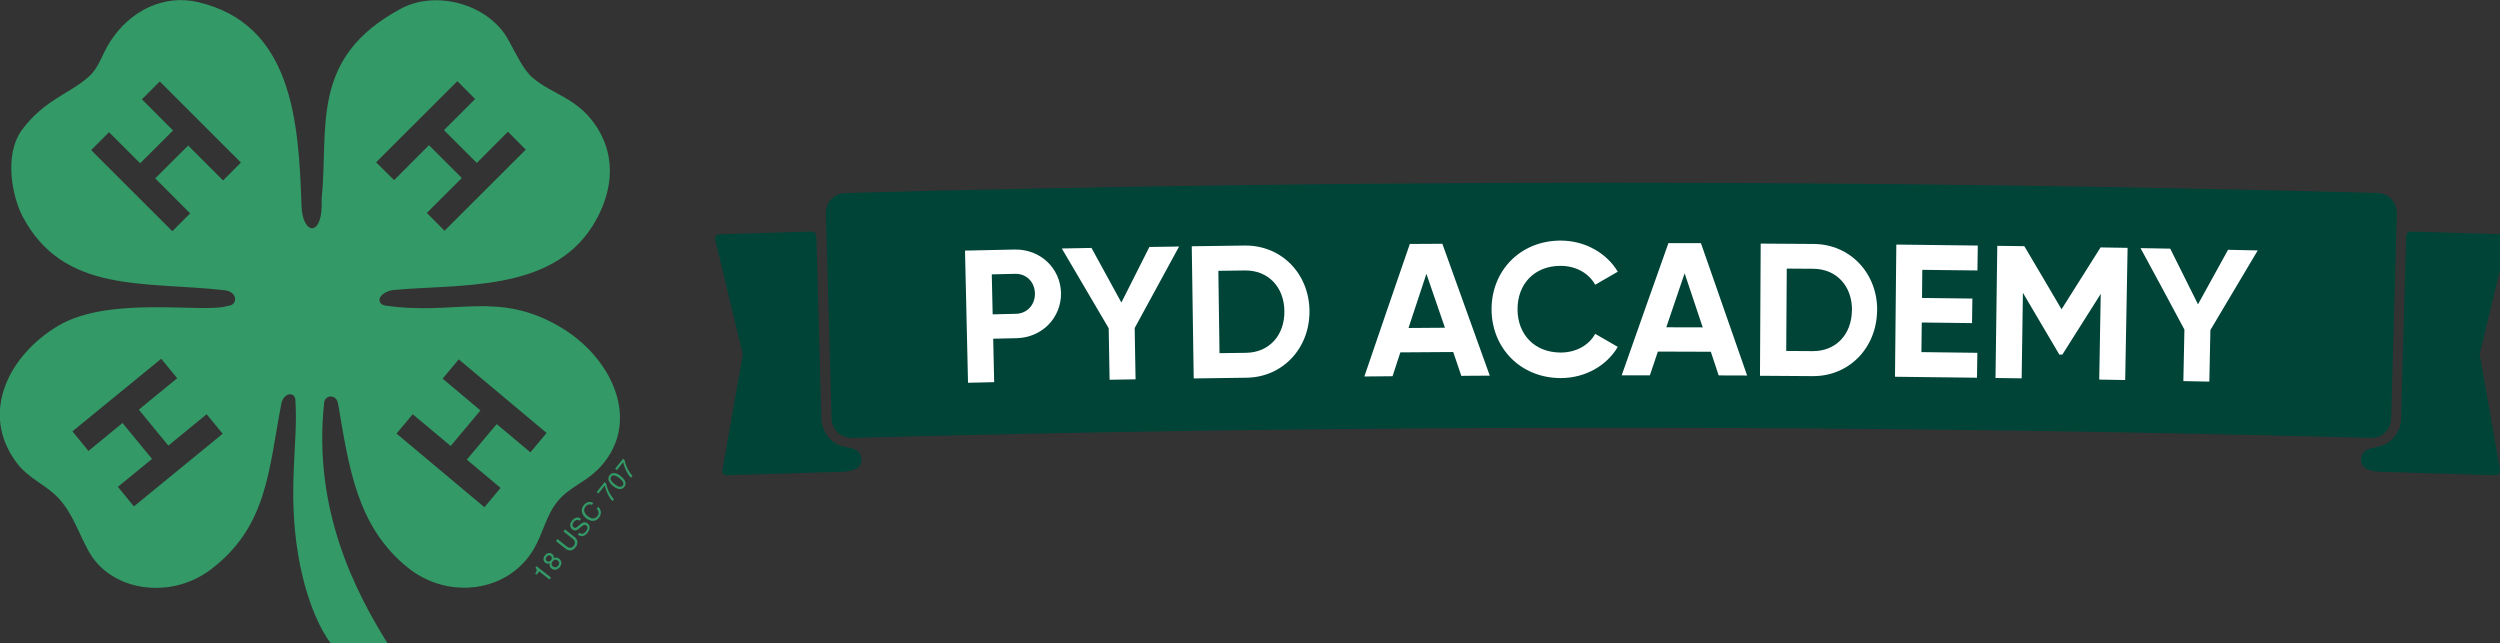 <?xml version="1.0" encoding="UTF-8"?>
<svg id="Layer_2" data-name="Layer 2" xmlns="http://www.w3.org/2000/svg" xmlns:xlink="http://www.w3.org/1999/xlink" viewBox="0 0 282.02 72.56">
  <rect x="0" y="0" width="282.02" height="72.56" fill="#333333" stroke="none"/>
  <defs>
    <style>
      .cls-1, .cls-2, .cls-3 {
        fill: none;
      }

      .cls-2 {
        clip-path: url(#clippath-1);
      }

      .cls-4 {
        fill: #004438;
      }

      .cls-5 {
        fill: #fff;
      }

      .cls-6 {
        fill: #396;
      }

      .cls-3 {
        clip-path: url(#clippath);
      }
    </style>
    <clipPath id="clippath">
      <rect class="cls-1" y="0" width="71.35" height="72.56"/>
    </clipPath>
    <clipPath id="clippath-1">
      <rect class="cls-1" y="0" width="71.35" height="72.56"/>
    </clipPath>
  </defs>
  <g id="Layer_1-2" data-name="Layer 1">
    <g>
      <g id="Emblem-Brand">
        <g class="cls-3">
          <g class="cls-2">
            <path class="cls-6" d="m59.84,51.03l-3.81-3.19-3.37,4.01,3.81,3.19-1.82,2.18-9.92-8.31,1.83-2.18,4.28,3.58,3.36-4.01-4.27-3.59,1.82-2.17,9.91,8.3-1.82,2.18Zm-8.25-41.88l2.01,2.02-3.52,3.51,3.71,3.7,3.51-3.52,2.01,2.02-9.16,9.15-2-2.01,3.95-3.94-3.71-3.7-3.93,3.94-2.03-2.01,9.16-9.15Zm-26.42,11.21l-3.94-3.94-3.72,3.7,3.94,3.95-2.01,2.01-9.16-9.15,2.02-2.02,3.51,3.51,3.71-3.7-3.51-3.52,2.01-2.01,9.16,9.15-2.01,2.01Zm-10.07,36.76l-1.8-2.2,3.85-3.15-3.33-4.05-3.84,3.15-1.81-2.21,10.02-8.19,1.8,2.2-4.33,3.54,3.33,4.06,4.32-3.54,1.81,2.2-10.02,8.2Zm52.25-4.06c5.16-5.05,1.98-12.49-4.03-16.1-7.12-4.27-11.87-1.34-19.8-2.48-1.05-.15-1.04-1.34.71-1.75,7.43-.72,17.85.31,22.6-7.22,2.08-3.3,2.99-7.54.31-11.45-2.07-3.02-4.88-3.45-7.02-5.26-1.11-.95-1.83-2.61-2.79-4.33-2.22-4.01-8.12-5.62-12.07-3.51-10.42,5.57-8.15,13.41-8.98,21.57.21,4.23-2.16,4.14-2.27.62-.31-9.7-1.13-20.43-11.66-22.91-3.88-.91-7.68.97-9.91,4.44-1.06,1.66-1.24,2.94-2.48,4.02-2.13,1.87-4.95,2.58-7.43,5.88-2.22,2.96-1.03,7.84,0,9.8,4.63,8.8,13.72,7.33,22.8,8.36,1.58.18,1.45,1.74.41,1.75-2.58.93-13.31-1.24-19.19,2.27-5.62,3.35-8.87,9.91-4.64,15.48,1.38,1.82,3.26,2.4,4.75,4.02,1.52,1.66,2.17,3.77,3.32,5.88,2.47,4.55,9.16,5.55,13.71,2.17,6.51-4.86,6.61-11.36,8.05-18.78.24-1.28,1.65-1.44,1.59-.23.31,4.66-.92,9.97.31,17.3,1.14,6.78,3.54,9.81,3.67,9.96h6.4c-3.51-5.67-8.46-14.96-7.14-27.16.11-.87,1.38-.97,1.57.13,1.21,7.06,2.07,13.9,7.95,18.57,4.48,3.55,11.22,2.78,14.13-2.17,1.06-1.81,1.39-3.8,2.68-5.37,1.29-1.57,2.97-2.07,4.44-3.51"/>
            <path class="cls-6" d="m60.41,64.03c.21.27.15.4-.04.68l.16.13.3-.38,1.15.91.17-.22-1.62-1.28-.13.16Z"/>
            <path class="cls-6" d="m62.97,63.81c-.22.28-.47.19-.6.09-.15-.12-.22-.34-.03-.57.14-.19.36-.26.58-.09.25.2.17.42.05.57m-.81-.61c-.12.15-.32.21-.47.09-.1-.08-.21-.25-.04-.47.19-.24.38-.19.48-.11.15.12.17.32.03.5m.91-.19c-.12-.1-.34-.19-.61-.05.02-.1.06-.29-.18-.48-.19-.15-.53-.19-.81.17-.3.39-.11.71.06.84.15.12.33.13.49.03-.06.23-.02.43.18.59.08.06.25.2.52.14.2-.05.36-.2.43-.29.3-.38.18-.75-.08-.95"/>
            <path class="cls-6" d="m64.82,60.58l-1.08-.85-.18.22,1.05.83c.36.28.27.59.11.8-.16.2-.43.34-.79.06l-1.04-.83-.18.23,1.11.87c.31.25.75.28,1.1-.17.36-.45.24-.89-.1-1.16"/>
            <path class="cls-6" d="m65.56,59.07l-.48.39c-.1.08-.22.14-.36.03-.25-.2-.1-.47,0-.61.15-.19.39-.33.66-.14l.17-.21c-.19-.13-.58-.35-1.04.23-.32.4-.2.77.06.97.29.23.56.04.67-.04l.35-.28c.28-.22.4-.26.57-.12.24.19.06.49-.06.66-.17.21-.45.39-.75.15l-.17.21c.16.12.32.2.55.16.12-.02.31-.07.55-.37.22-.29.4-.74.01-1.05-.26-.21-.52-.15-.74.03"/>
            <path class="cls-6" d="m67.32,57.38c.33.38.2.69.08.83-.32.41-.73.31-1.12,0-.44-.35-.47-.76-.23-1.06.13-.16.37-.36.71-.19l.17-.22c-.3-.19-.74-.17-1.08.25-.38.48-.26,1.05.25,1.46.64.5,1.17.33,1.47-.05.1-.13.47-.66-.08-1.24l-.17.22Z"/>
            <path class="cls-6" d="m68.2,54.39l-.89,1.12.2.15.71-.89c.12.6.47,1.35.87,1.76l.17-.22c-.63-.69-.84-1.48-.88-1.78l-.18-.14Z"/>
            <path class="cls-6" d="m70.25,54.78c-.18.23-.51.15-.92-.17-.41-.32-.56-.62-.38-.85.19-.23.51-.15.92.17.4.32.57.62.38.85m-.21-1.07c-.34-.27-.91-.57-1.27-.1-.37.47.06.95.39,1.22.34.27.9.56,1.27.1.37-.47-.06-.95-.4-1.21"/>
            <path class="cls-6" d="m70.46,51.89l-.18-.14-.89,1.12.2.16.71-.89c.12.6.47,1.35.87,1.76l.18-.22c-.63-.69-.84-1.48-.89-1.78"/>
          </g>
        </g>
      </g>
      <g>
        <path class="cls-4" d="m279.75,39.86c1.03-4.28,2.06-8.57,3.1-12.85.07-.29-.15-.57-.45-.58-3.47-.11-6.93-.21-10.4-.31-.31,0-.57.23-.57.54,0,0-.57,20.59-.57,20.61-.03,1.21-.75,2.33-1.83,2.87-.88.45-2.58.23-2.68,1.6-.11,1.55,1.97,1.48,2.99,1.51,1.39.04,2.78.08,4.17.12,2.54.07,5.09.15,7.63.23.14,0,.28,0,.41.01.3,0,.53-.26.48-.55-.76-4.34-1.52-8.68-2.29-13.02,0-.06,0-.13,0-.19Z"/>
        <path class="cls-4" d="m83.77,39.86c-1.03-4.28-2.06-8.57-3.1-12.85-.07-.29.15-.57.45-.58,3.47-.11,6.93-.21,10.4-.31.31,0,.57.23.57.54,0,0,.57,20.59.57,20.61.03,1.21.75,2.33,1.83,2.87.88.45,2.58.23,2.68,1.6.11,1.55-1.97,1.48-2.99,1.51-1.39.04-2.78.08-4.17.12-2.54.07-5.09.15-7.63.23-.14,0-.27,0-.41.01-.3,0-.53-.26-.48-.55.76-4.34,1.52-8.68,2.29-13.02,0-.06,0-.13,0-.19Z"/>
        <path class="cls-4" d="m267.46,49.4c-57.11-1.53-114.26-1.53-171.37,0-1.22.03-2.24-.93-2.28-2.15-.21-7.73-.43-15.46-.64-23.2-.03-1.22.94-2.24,2.18-2.28,57.61-1.54,115.25-1.54,172.85,0,1.24.03,2.21,1.05,2.18,2.28-.21,7.73-.43,15.46-.64,23.2-.03,1.22-1.05,2.19-2.28,2.15Z"/>
        <g>
          <path class="cls-5" d="m119.69,33.04c.05,2.79-2.13,5.05-5.02,5.11-.88.02-1.75.04-2.63.06.04,1.63.07,3.27.11,4.9-.98.02-1.97.04-2.95.07-.11-4.97-.23-9.94-.34-14.91,1.87-.04,3.74-.08,5.6-.12,2.9-.06,5.17,2.11,5.23,4.9Zm-2.94.06c-.03-1.3-.97-2.24-2.23-2.21-.88.02-1.76.04-2.64.06.03,1.5.07,3.01.1,4.51.88-.02,1.76-.04,2.63-.06,1.26-.03,2.16-1.02,2.14-2.3Z"/>
          <path class="cls-5" d="m128,36.98c.03,1.94.07,3.88.1,5.81-.98.02-1.95.03-2.93.05-.03-1.94-.07-3.88-.1-5.81-1.76-3-3.52-6-5.29-9,1.12-.02,2.23-.04,3.35-.06,1.13,2.05,2.25,4.11,3.37,6.16,1.05-2.09,2.1-4.18,3.16-6.27,1.12-.02,2.23-.04,3.35-.05-1.67,3.06-3.34,6.12-5,9.18Z"/>
          <path class="cls-5" d="m147.72,35.07c.04,4.2-3,7.49-7.12,7.54-1.98.03-3.96.05-5.94.08-.07-4.97-.15-9.94-.22-14.91,1.99-.03,3.98-.06,5.97-.08,4.15-.05,7.27,3.17,7.31,7.37Zm-2.83.03c-.03-2.75-1.85-4.62-4.45-4.59-1,.01-2,.03-3,.04.04,3.1.09,6.19.13,9.29,1-.01,2-.03,2.99-.04,2.59-.03,4.36-1.95,4.33-4.7Z"/>
          <path class="cls-5" d="m163.94,39.71c-1.99.01-3.98.02-5.97.04-.29.9-.59,1.79-.88,2.69-1.06,0-2.12.02-3.18.03,1.7-4.99,3.41-9.97,5.13-14.95,1.22,0,2.45-.02,3.67-.02,1.79,4.96,3.57,9.92,5.35,14.88-1.07,0-2.14,0-3.21.02-.3-.89-.61-1.79-.91-2.68Zm-.94-2.74c-.7-2.03-1.39-4.05-2.09-6.08-.67,2.04-1.34,4.07-2.02,6.11,1.37,0,2.74-.02,4.11-.03Z"/>
          <path class="cls-5" d="m168.26,34.92c-.02-4.37,3.23-7.77,7.78-7.78,2.75,0,5.18,1.38,6.46,3.51-.85.49-1.7.98-2.55,1.47-.73-1.32-2.19-2.13-3.91-2.13-2.94,0-4.86,2.04-4.85,4.91.01,2.85,1.94,4.87,4.87,4.87,1.71,0,3.18-.81,3.89-2.11.85.49,1.7.98,2.55,1.47-1.26,2.13-3.68,3.52-6.43,3.52-4.53,0-7.79-3.38-7.81-7.73Z"/>
          <path class="cls-5" d="m192.99,39.68c-1.99,0-3.98-.01-5.97-.02-.3.89-.6,1.79-.9,2.68-1.06,0-2.12,0-3.18,0,1.75-4.97,3.5-9.94,5.27-14.91,1.22,0,2.45,0,3.67,0,1.74,4.98,3.48,9.95,5.21,14.93-1.07,0-2.14,0-3.21-.01-.3-.9-.59-1.79-.89-2.69Zm-.91-2.75c-.68-2.03-1.36-4.07-2.04-6.1-.69,2.03-1.38,4.06-2.07,6.09,1.37,0,2.74,0,4.11.01Z"/>
          <path class="cls-5" d="m211.75,35.03c-.04,4.2-3.15,7.43-7.27,7.4-1.98-.01-3.96-.03-5.94-.04.03-4.97.05-9.94.08-14.91,1.99.01,3.98.02,5.97.04,4.15.03,7.21,3.32,7.17,7.51Zm-2.83-.03c.02-2.75-1.76-4.66-4.36-4.68-1,0-2-.01-3-.02-.02,3.1-.04,6.19-.06,9.29,1,0,2,.01,2.99.02,2.59.02,4.4-1.86,4.42-4.61Z"/>
          <path class="cls-5" d="m223.06,39.8c-.01.94-.02,1.87-.04,2.81-3.08-.04-6.17-.08-9.25-.11.05-4.97.1-9.94.15-14.91,3.06.03,6.13.07,9.19.11-.01.94-.02,1.87-.04,2.81-2.07-.03-4.15-.05-6.22-.07-.01,1.06-.02,2.12-.03,3.17,1.89.02,3.79.04,5.68.07-.01.92-.02,1.85-.04,2.77-1.89-.02-3.78-.05-5.67-.07-.01,1.11-.02,2.23-.04,3.34,2.1.02,4.21.05,6.31.08Z"/>
          <path class="cls-5" d="m239.74,42.87c-.98-.02-1.95-.03-2.93-.05.06-3.22.11-6.45.17-9.67-1.45,2.28-2.89,4.57-4.33,6.85-.11,0-.23,0-.34,0-1.37-2.32-2.74-4.64-4.11-6.97-.05,3.22-.09,6.43-.14,9.65-.98-.01-1.97-.03-2.95-.04.07-4.97.13-9.94.2-14.91,1.02.01,2.03.03,3.05.04,1.4,2.37,2.81,4.74,4.2,7.12,1.47-2.33,2.93-4.65,4.4-6.98,1.02.02,2.03.04,3.05.05-.09,4.97-.18,9.94-.27,14.91Z"/>
          <path class="cls-5" d="m249.35,37.24c-.04,1.94-.08,3.88-.12,5.81-.98-.02-1.95-.04-2.93-.06.04-1.94.08-3.88.12-5.81-1.64-3.07-3.29-6.13-4.95-9.19,1.12.02,2.23.04,3.35.06,1.05,2.09,2.09,4.19,3.13,6.28,1.13-2.05,2.26-4.1,3.39-6.15,1.12.02,2.23.05,3.35.07-1.79,2.99-3.57,5.99-5.34,8.98Z"/>
        </g>
      </g>
    </g>
  </g>
</svg>
